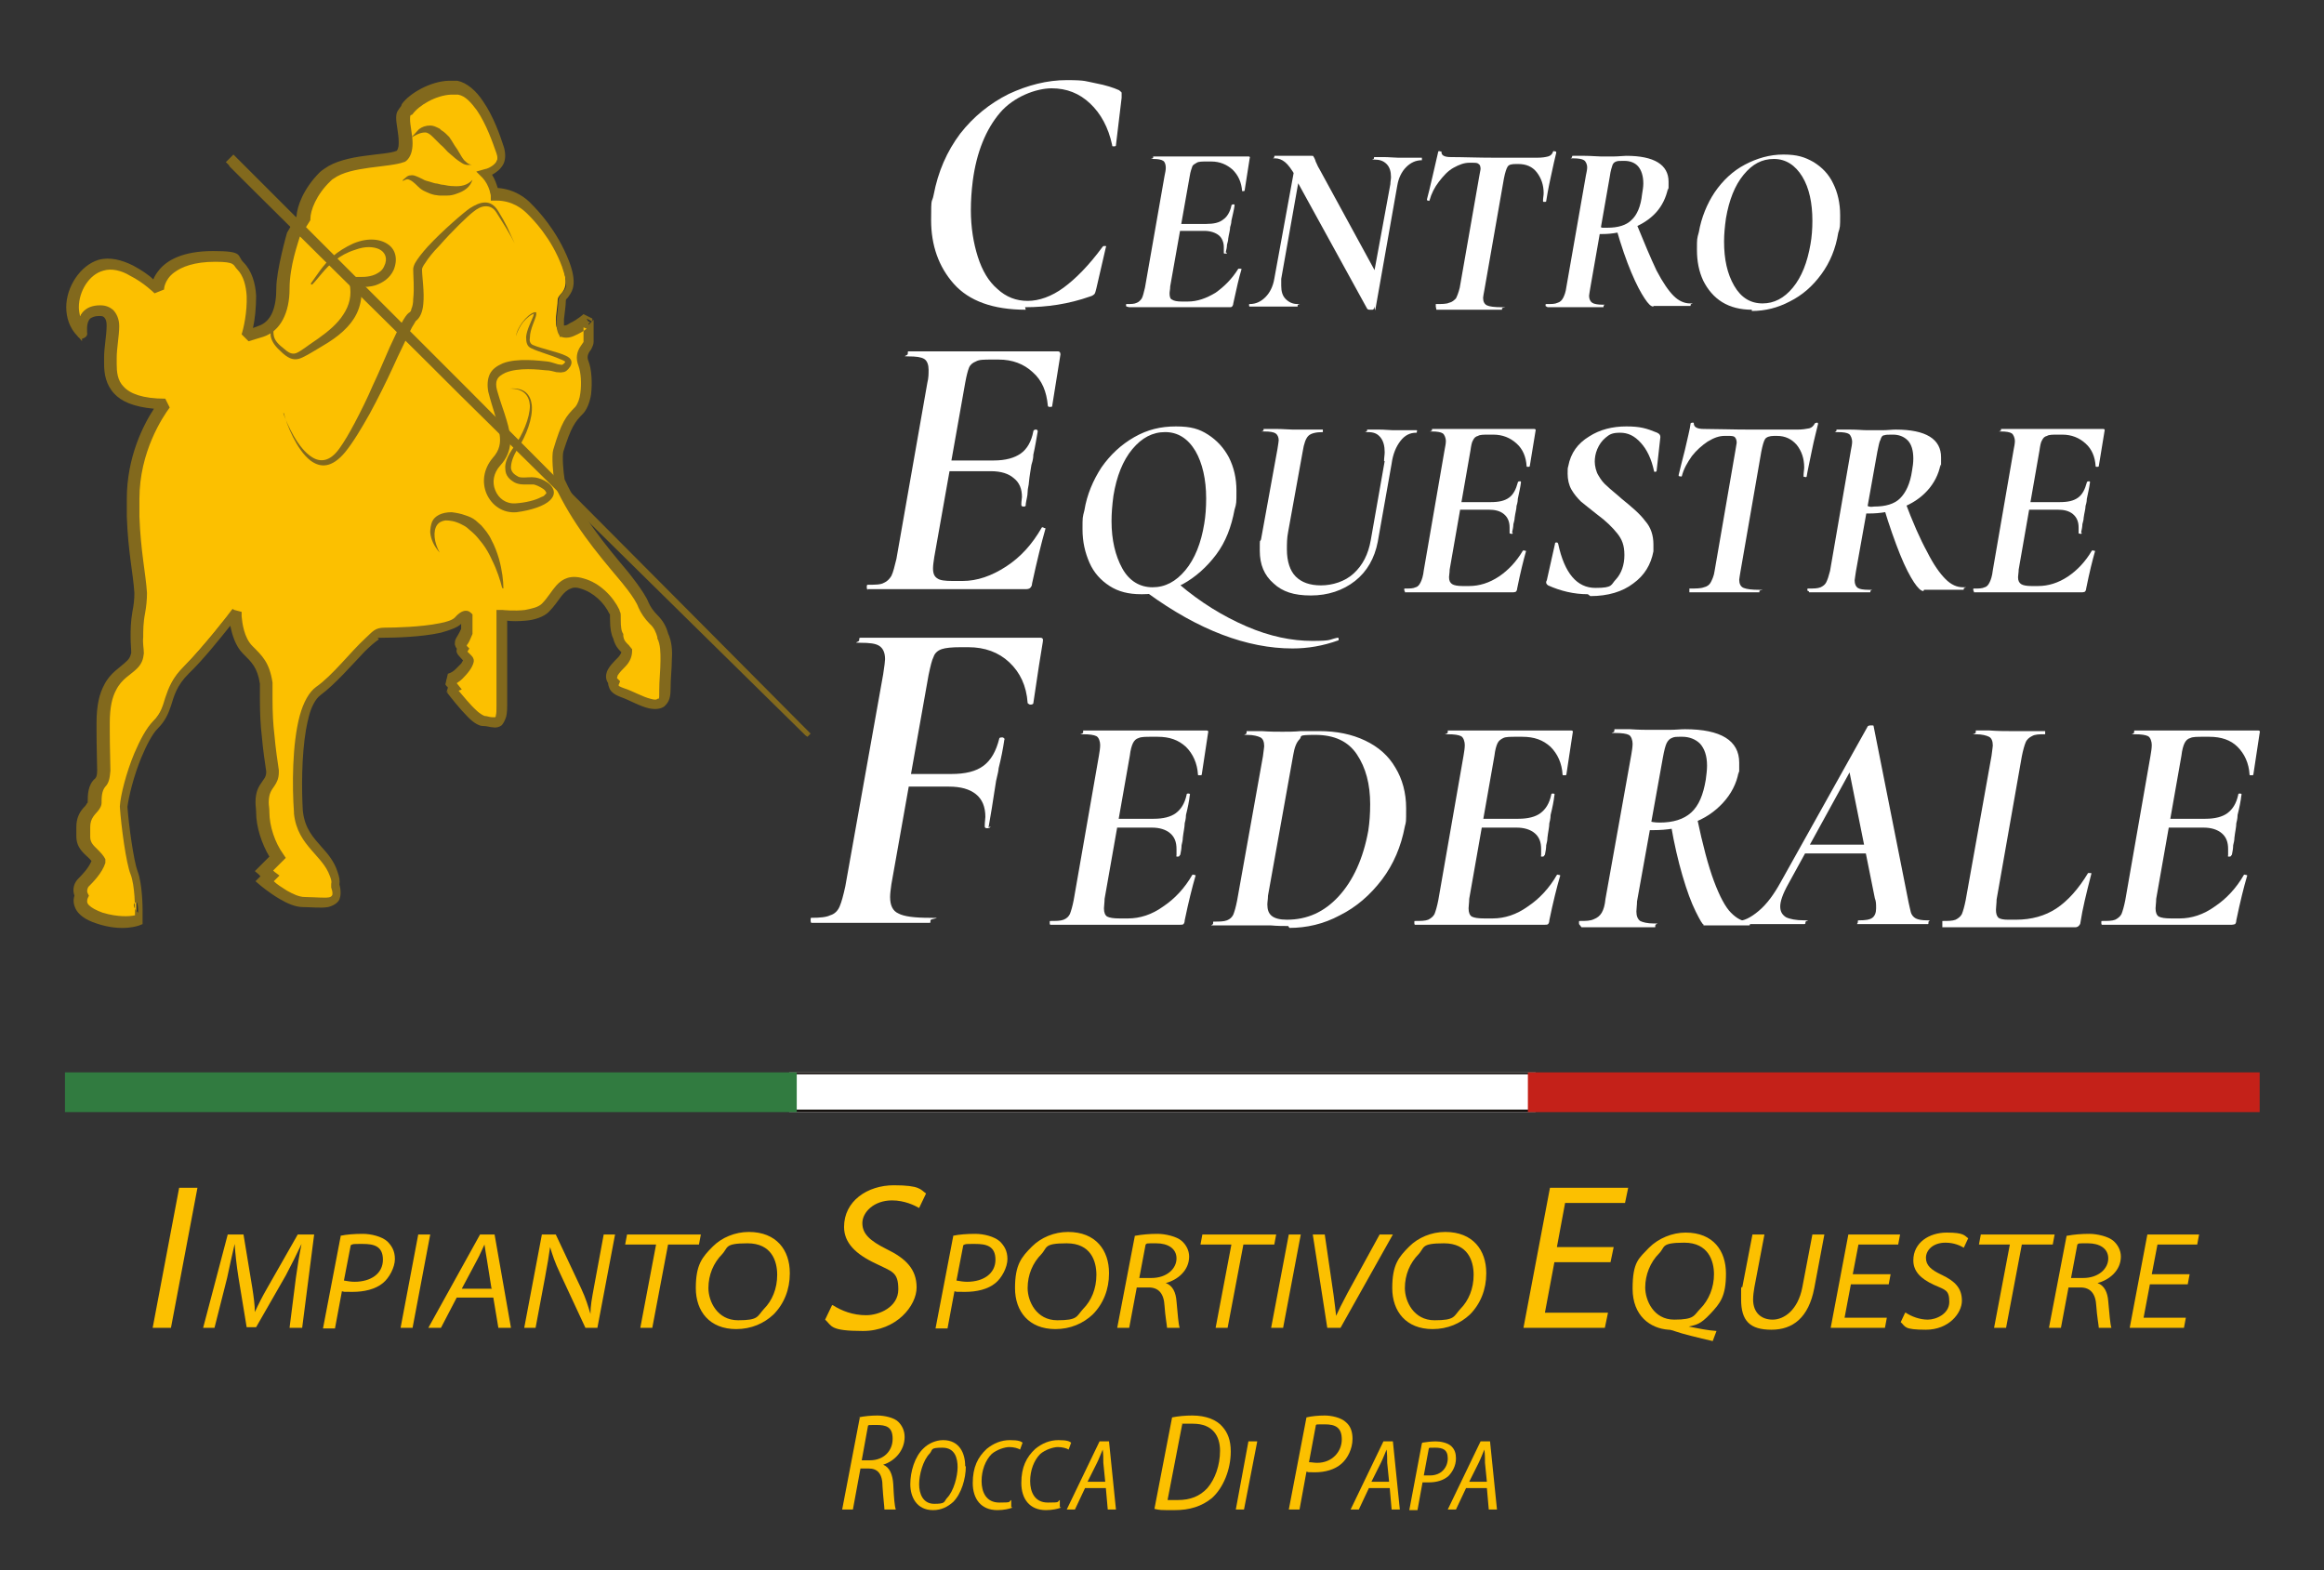 <?xml version="1.0" encoding="UTF-8"?>
<svg id="Livello_1" xmlns="http://www.w3.org/2000/svg" version="1.1" viewBox="0 0 368.4 248.9">
  <rect x="0" y="0" width="368.4" height="248.9" fill="#333333" stroke="none"/>
  <!-- Generator: Adobe Illustrator 29.2.1, SVG Export Plug-In . SVG Version: 2.1.0 Build 116)  -->
  <defs>
    <style>
      .st0 {
        fill: #317b40;
      }

      .st1 {
        fill: #fff;
      }

      .st2 {
        fill: #16120f;
      }

      .st2, .st3 {
        fill-rule: evenodd;
      }

      .st4 {
        fill: #c42119;
      }

      .st5 {
        fill: #fcc000;
      }

      .st3 {
        fill: #82691d;
      }
    </style>
  </defs>
  <rect class="st1" x="125.1" y="170" width="118.3" height="6.3"/>
  <path class="st2" d="M243,170.3v5.6h-117.6v-5.6h117.6ZM125.1,176.3h118.3v-6.3h-118.3v6.3Z"/>
  <rect class="st0" x="10.3" y="170" width="116" height="6.3"/>
  <rect class="st4" x="242.2" y="170" width="116" height="6.3"/>
  <path class="st5" d="M64.3,17c-.4.5-.6.9-.6,1.3,0,1.7,1,4.7-.3,5.9,0,0-.2.1-.3.1-1.9.8-8.3.6-11.2,2.7-.2.2-.5.3-.7.5-2.5,2.5-3.4,5.2-3.5,6.6l-1.6,2.6s-1.7,5.2-1.7,8.5-1.1,6-3.6,6.8l-2.3.7c.5-1.6,2.1-8.1-.9-11.1-.9-.9-2.2-1.5-4.2-1.5-9,0-9,5.3-9,5.3,0,0-5.1-5-9-3.8-2.6.8-4.6,3.8-4.5,6.7,0,1.5.5,3,1.6,4.1,0,0,0-.1,0-.3h0s0-.2,0-.5c0-1.1.3-2.8,2.7-2.8s2.1,1,2.1,2.4c0,1.6-.4,3.5-.4,5s0,.7,0,1c0,2.8.7,6.2,8.6,6.3-1.2,1.6-5,7.2-5,15s0,1.9,0,2.8c.2,5.5,1,9,1.2,12.1,0,1,0,2-.3,3.1-.3,1.6-.3,2.9-.3,3.9,0,1,0,1.9.1,2.6,0,.7-.3,1.3-.8,1.8-1.8,1.8-4.6,2.6-4.6,9.3s0,.6,0,.9c0,.1,0,.2,0,.3,0,2.9,0,4.9.1,6.3,0,1-.2,1.5-.5,1.9-.9.9-.9,2.3-.9,3.2s-1.7,1.5-1.7,3.9,0,.5,0,.7c0,.3,0,.5,0,.8,0,2.1,1.9,2.6,2.5,3.8-.4,1.5-1.9,2.8-2.4,3.5-.4.4-.8,1.2-.3,2.1-.5.9-.4,2.5,2.8,3.6,3.8,1.3,6.2.3,6.2.3,0,0,0-.7,0-1.7h0s0-3.9-.7-5.8c-.6-1.7-1.5-7.5-1.6-10.5.2-2.8,2.5-10.4,5-13,2.7-2.7,1.4-5.3,4.9-8.7,3.1-3.2,7.3-8.5,7.8-9.2,0,.2,0,.5,0,.7,0,1.3.4,3.8,1.9,5.3,1.5,1.5,2.5,2.4,2.9,5.3,0,.7,0,1.6,0,2.5,0,2.2.2,4.1.3,5.8.2,2.4.6,4.2.7,5.7,0,0,0,.1,0,.2,0,2-1.7,2-1.7,4.9s0,1,.1,1.5c0,2.4,1,5.3,2.4,7.2l-2.2,2.1s.4.3,1,.8l-.9.9s3.8,3.3,6.2,3.3,6.2,1,5-2.6c.1-.4,0-1-.2-1.7-1.3-3.7-5-4.7-5.6-9.7,0,0,0,0,0-.1-.4-5.8-.2-16.8,3.2-19.1,3.8-2.7,8.1-9.3,10.4-9.3s10-.2,11.7-1.9c.7-.7,1.2-1,1.4-.8,0,.6,0,1.3,0,2.4-.9,2.2-1.4,2-.6,2.8-.3.5-.2.6.7,1.5.1.1.2.3.3.4-.1.8-.9,1.6-1.5,2.2-1,1-1.7,1-1.7,1,0,0,.3.4.8,1-.3.1-.6.1-.6.1,0,0,3.9,5.4,5.4,5.4s2.8,1.4,2.8-2.4v-14.3s5.1.6,6.9-1.2c1.8-1.8,2.6-4.8,5.8-3.9,2.4.7,4.3,2.6,5.2,4.6.1.4.2.8.2,1.2,0,1.4.2,2.2.5,2.7.2,1,.6,1.4,1.1,2,0,0,.1.2.2.2,0,.6-.3,1.2-.9,1.8-1,.9-2.3,2.2-1.2,3.1-.2.6,0,1.2,1.3,1.7,2.7.9,6.8,3.8,6.8-.4s.7-6.4-.4-8.7c-.2-.9-.7-1.8-1.4-2.6-.7-.7-1.3-1.5-1.6-2.3-.5-1.5-3.2-4.6-3.2-4.6-3.6-4.4-7.3-8.7-10.2-14.8-.3-1.3-.5-4-.2-4.9,1.3-4.1,1.9-5,3.3-6.4,1.4-1.4,1.5-5.4.8-7.4-.7-1.9.8-2.6.8-3.4v-3.5s-.1,0-.3.2v-.5s-3,2.4-4.2,1.9c-.8-1-.1-3.5-.1-4.8s2.4-1.1.6-5.9c-1.8-4.8-4.8-7.8-5.7-8.7-.9-.9-2.7-2.3-5.5-2.3,0,0-.2-1.9-1.5-3.3.2,0,.5-.1.7-.3,1-.4,2.4-1.3,1.8-3.4-1-3-3.4-9.4-6.8-10-.2,0-.4,0-.6,0h-.6c-2.6.1-5.7,1.9-6.8,3.4Z"/>
  <path class="st3" d="M70.8,108.5c-.2-.2-.3-.3-.3-.3l.3.3h0ZM71,109.7c-.2-.2-.3-.3-.3-.3l.3.4h0ZM21.9,144.7c-.1-.1-1.3-1.3-.3-1.7.3,0,.3,1.5.3,1.7ZM92.5,51.9v2.3s-.1.2-.2.3c-.1.2-.3.4-.4.6-.4.7-.7,1.6-.2,2.9h0c.4,1.1.5,2.8.3,4.3-.1.9-.4,1.7-.8,2.2h0c-1.5,1.5-2.2,2.4-3.5,6.8-.3,1,0,4,.2,5.4h0c0,0,0,.2,0,.2,2.9,6.2,6.6,10.6,10.3,15h0s2.5,2.9,3,4.4h0c0,0,0,0,0,0,.4.9,1,1.8,1.8,2.6.7.6,1,1.4,1.2,2.1h0c0,0,0,.2,0,.2.5,1,.5,2.2.5,3.5,0,1.5-.2,3.1-.2,4.8s0,1.1-.3,1.3c-.2.2-.6.1-1,0-1.3-.3-3-1.3-4.3-1.7-.3-.1-.5-.2-.7-.3-.1,0-.2-.2-.1-.3l.2-.5-.4-.4c-.2-.1,0-.3,0-.5.3-.5.8-1,1.2-1.4h0c.8-.8,1.1-1.7,1.1-2.5v-.3s-.2-.2-.2-.2c0-.1-.2-.2-.3-.4h0c-.4-.4-.8-.7-.9-1.5h0c0-.1,0-.3,0-.3-.3-.4-.4-1.1-.4-2.3s0-.9-.2-1.4h0c0,0,0-.1,0-.1-1-2.1-3.1-4.3-5.7-5-2-.6-3.3,0-4.3,1.1-.8.9-1.4,2-2.3,2.9h0c-.6.6-1.7.8-2.7,1-1.7.2-3.5,0-3.5,0h-1c0-.1,0,15.2,0,15.2,0,.7,0,1.2-.1,1.5,0,.1,0,.2-.1.3,0,0-.3,0-.5,0-.4,0-.8-.2-1.2-.2,0,0-.2-.1-.4-.2-.3-.2-.6-.4-.9-.7-1-.9-2.1-2.3-2.8-3.1l.5-.2-.8-1c.3-.2.6-.4.9-.7.7-.7,1.6-1.7,1.8-2.7v-.3c0,0-.1-.3-.1-.3-.1-.2-.3-.4-.4-.5-.2-.2-.4-.4-.5-.5l.3-.5-.4-.4s0,0,0-.1c0,0,.1-.2.2-.3.2-.3.4-.8.7-1.5v-.2c0,0,0-.2,0-.2,0-1,0-1.9,0-2.4v-.3s-.2-.2-.2-.2c-.3-.3-.7-.5-1.3-.3-.3.1-.8.4-1.3,1-.4.4-1.3.7-2.4.9-2.9.6-7.1.7-8.7.7s-1.9.6-3.1,1.7c-2.3,2.1-5.2,5.9-7.8,7.7h0c-1.1.8-2,2.4-2.6,4.6-1.2,4.5-1.2,11.2-.9,15.3v.2c.3,2.7,1.5,4.3,2.8,5.8,1.1,1.3,2.3,2.4,2.9,4.1h0c.2.5.3.9.2,1.2v.3c0,0,0,.3,0,.3.1.3.2.6.2.9,0,.2,0,.3-.1.4-.2.3-.7.3-1.2.3-1,0-2.2-.1-3.1-.1s-1.9-.5-2.8-1c-.8-.5-1.6-1-2.1-1.5l.9-.9-.8-.6c0,0-.1-.1-.2-.2l2-2-.4-.6c-1.3-1.8-2.2-4.4-2.2-6.7h0c0,0,0-.1,0-.1,0-.5-.1-.9-.1-1.4,0-1.5.5-2,.9-2.6.4-.6.7-1.2.7-2.2v-.3s0,0,0,0c-.2-1.4-.5-3.3-.7-5.6h0c-.2-1.6-.3-3.5-.3-5.7s0-1.8,0-2.6h0c-.5-3.2-1.6-4.2-3.2-5.8h0c-1.3-1.3-1.6-3.6-1.7-4.7h0c0-.3,0-.5,0-.7l-1.5-.4c-.5.7-4.6,6-7.7,9.1-1.8,1.8-2.4,3.4-2.9,4.9-.4,1.3-.7,2.5-1.9,3.7h0c-1.1,1.1-2.1,3-3,5.1-1.3,3.1-2.2,6.7-2.3,8.4h0c0,0,0,.1,0,.1.2,3.1,1,9,1.7,10.7.7,1.8.7,5.5.7,5.5v.2-.2s0,.2,0,.2v.8c-.9.2-2.7.3-5.1-.4-1.1-.4-1.8-.8-2.2-1.2-.4-.4-.3-.8-.2-1.1l.2-.4-.2-.4c-.2-.4,0-.8.1-1h0c.7-.7,2.2-2.2,2.7-3.8v-.3c0,0,0-.3,0-.3-.3-.6-.8-1.1-1.3-1.6-.5-.5-1.1-1-1.1-1.9s0-.5,0-.7v-.2s0-.2,0-.2c0-.1,0-.3,0-.5,0-1.4.8-2,1.2-2.5.4-.5.6-.9.6-1.3,0-.8,0-1.9.6-2.6.5-.5.7-1.2.8-2.5h0c0-1.5-.1-3.5-.1-6.4v-.3c0-.3,0-.6,0-.9,0-2.5.4-4.1,1-5.2.9-1.8,2.3-2.4,3.3-3.4.8-.8,1-1.5,1.1-2.4h0c0,0,0-.1,0-.1,0-.7-.2-1.5-.1-2.5h0c0-1,0-2.3.3-3.8.2-1.1.3-2.2.3-3.2h0c-.2-3.1-1-6.6-1.2-12.1h0c0-.9,0-1.8,0-2.8,0-7.5,3.7-13,4.8-14.5l-.7-1.4c-3.6,0-5.6-.8-6.6-1.9-1-1-1.1-2.4-1.1-3.6h0c0-.4,0-.7,0-1,0-1.5.4-3.5.4-5h0c0-1.1-.4-2-1-2.6-.5-.4-1.1-.7-2-.7-1.3,0-2.1.4-2.6.9-.3.3-.5.6-.6.9-.1-.5-.2-1-.2-1.5h0c0-2.5,1.6-5.2,3.9-5.8h0c1.3-.4,2.9,0,4.2.8,2.2,1.1,3.9,2.8,3.9,2.8l1.5-.6s0-1.5,1.6-2.7c1.2-.9,3.2-1.7,6.5-1.7s2.8.5,3.5,1.2h0c1,1,1.4,2.6,1.5,4.2.1,2.6-.5,5.2-.8,6.1l1.1,1.1,2.3-.7c2.8-.9,4.2-3.9,4.2-7.6s1.4-7.4,1.6-8.2c0,0,1.7-2.7,1.7-2.7v-.2c0-1.3.9-3.8,3.2-6,.2-.2.3-.3.5-.4h0c1.4-1,3.5-1.4,5.6-1.7,2.3-.3,4.5-.5,5.5-.9.1,0,.3-.1.4-.2h0s0,0,0,0c.7-.6,1-1.6,1-2.8,0-1.3-.4-2.8-.4-3.8s.2-.5.4-.8h0c1-1.4,3.7-3,6.1-3.1h.6c.2,0,.3,0,.5,0,1.2.2,2.1,1.3,3,2.5,1.5,2.2,2.5,5.1,3.1,6.8.2.6.2,1,0,1.3-.3.5-.8.8-1.2,1h0c-.2.1-.5.2-.6.2l-1.4.4,1,1c1.1,1.2,1.3,2.8,1.3,2.8v.8h.9c2.5,0,4.1,1.3,4.9,2.1.9.9,3.8,3.8,5.5,8.4h0c.6,1.7.7,2.6.6,3.2-.2.6-.6.9-.8,1.2-.2.3-.4.7-.4,1.2,0,.7-.2,1.9-.3,3,0,.9.1,1.8.5,2.3v.2c.1,0,.3,0,.3,0,.5.2,1.3.2,2.1-.2.7-.3,1.4-.7,1.9-1.1ZM63.7,16.5c1.2-1.7,4.5-3.6,7.4-3.7h.7c.2,0,.5,0,.7,0,1.5.3,3,1.6,4.1,3.3,1.6,2.3,2.7,5.4,3.3,7.3h0c.3,1.1.2,2-.1,2.6-.4.8-1.2,1.4-1.8,1.7.5.8.7,1.5.9,2.1,2.7.2,4.5,1.6,5.4,2.6h0c.9.9,4,4.1,5.9,9,1.3,3.4.6,4.7,0,5.5-.1.2-.3.4-.4.5,0,0-.1.1-.1.2,0,.8-.2,2-.3,3,0,.4,0,.7,0,1,0,0,0,0,.1,0,.3,0,.6-.2.9-.4,1.1-.5,2.1-1.4,2.1-1.4l1.4.7v.5l-.9-.5.2.4.4.2s-.1,0-.3.2v.2c0,0,0,0,0,0h0s0,0,0,0h0s0,0,0,0h0s0,0,0,0l.8-.8v3.5c0,.4-.2.8-.4,1.2-.3.4-.8,1-.4,1.9.5,1.3.6,3.4.4,5.2-.2,1.3-.7,2.5-1.3,3.1-1.3,1.3-1.9,2.2-3.1,6-.2.8,0,3.2.2,4.4,2.8,6,6.4,10.3,10,14.6,0,0,2.7,3.3,3.3,4.9.3.7.8,1.4,1.4,2h0c.9.9,1.4,1.8,1.7,2.9.6,1.3.7,2.7.6,4.2,0,1.4-.2,3-.2,4.7s-.5,2.2-1,2.7c-.6.4-1.4.5-2.4.3-1.4-.3-3.1-1.3-4.5-1.8h0c-1.1-.4-1.6-.9-1.8-1.4-.1-.3-.2-.5-.2-.8-.4-.6-.4-1.2-.2-1.8.3-.8,1.1-1.6,1.7-2.2.3-.3.5-.6.6-.9-.6-.6-1-1.1-1.3-2.2-.3-.6-.5-1.5-.5-3s0-.6-.1-.9c-.8-1.7-2.5-3.4-4.6-4h0c-.6-.2-1.1-.2-1.5,0-.6.2-1.1.7-1.5,1.2-.6.8-1.2,1.7-2,2.5-.8.8-2.3,1.3-3.7,1.4-1.1.1-2.2.1-2.9,0v13.4c0,1.1-.1,1.8-.3,2.2-.2.5-.4.8-.6,1-.4.3-.9.4-1.4.3-.4,0-.9-.2-1.4-.2s-.7-.1-1.1-.3c-.4-.2-.9-.6-1.4-1.1-1.3-1.3-2.8-3.2-3.4-4l.2-.7h0c0,0-.1-.2-.2-.2l-.2-.3.4-1.7s.6-.1,1.2-.7h0c.3-.3.6-.6.9-.9.1-.2.2-.3.3-.5-.4-.4-.6-.7-.8-.9-.2-.3-.3-.6-.2-.8,0,0,0-.1,0-.2-.2-.2-.2-.4-.3-.6,0-.3,0-.5.1-.8.1-.3.5-.8.9-1.7,0-.3,0-.6,0-.8-.6.6-1.8,1-3.2,1.4-3.1.7-7.4.8-9.1.8s-.5.1-.8.3c-.6.4-1.4,1.1-2.2,1.9-2.1,2.2-4.7,5.2-7,6.9-.4.3-.8.8-1.1,1.4-.6,1.1-.9,2.5-1.2,4.1-.7,4.1-.7,9.4-.5,12.8h0c.3,2.9,1.7,4.3,3,5.8,1,1.1,2,2.3,2.5,3.9.3.8.4,1.5.3,2,.3,1.1.2,1.9,0,2.4-.3.6-1,1-1.8,1.2-1.1.2-2.8,0-4,0s-2.5-.6-3.7-1.3c-1.7-1-3.1-2.2-3.1-2.2l-.7-.6.8-.8c-.2-.1-.2-.2-.2-.2l-.7-.6,2.3-2.3c-1.2-2-2.1-4.7-2.1-7,0-.5-.1-1.1-.1-1.6,0-1.7.5-2.5,1-3.2.3-.5.7-.8.7-1.6s0,0,0-.1c-.2-1.4-.5-3.3-.7-5.6-.2-1.6-.3-3.6-.3-5.9s0-1.7,0-2.4c-.4-2.6-1.3-3.4-2.7-4.8-1.2-1.2-1.7-3-2-4.4-1.6,2-4.3,5.4-6.6,7.6h0c-1.9,1.9-2.3,3.5-2.8,5.1-.4,1.2-.9,2.4-2.1,3.6-.9.9-1.8,2.7-2.6,4.6-1.2,2.9-2,6.2-2.2,7.8.2,2.9,1,8.6,1.6,10.2h0c.8,2,.8,6.1.8,6.1v.2c0,.9,0,1.5,0,1.5v.6l-.5.2s-2.7,1.1-6.8-.3h0c-1.9-.6-2.9-1.5-3.3-2.3-.4-.8-.4-1.5-.2-2.1-.4-1.1,0-2.1.6-2.7.5-.5,1.6-1.6,2.1-2.8-.3-.4-.7-.7-1.1-1.1-.7-.7-1.3-1.5-1.3-2.8s0-.6,0-.8c0-.2,0-.5,0-.7,0-1.4.5-2.3,1.1-3,.2-.2.4-.4.5-.6,0-.1.2-.2.2-.3,0-1.1,0-2.8,1.2-3.8h0c.2-.2.3-.6.3-1.3,0-1.4-.1-3.4-.1-6.3s0-.2,0-.3c0-.3,0-.6,0-.9,0-2.9.5-4.7,1.2-6,1-2,2.5-2.7,3.7-3.9.4-.4.5-.8.6-1.2,0-.7-.1-1.5-.1-2.5,0-1.1,0-2.4.3-4.1h0c.2-1,.3-1.9.3-2.9-.2-3.1-1-6.5-1.2-12.1,0-.9,0-1.8,0-2.8,0-6.6,2.6-11.7,4.3-14.3-3.3-.3-5.2-1.2-6.3-2.4-1.3-1.4-1.6-3.1-1.6-4.7,0-.4,0-.7,0-1.1,0-1.5.4-3.4.4-5,0-.6-.1-1-.4-1.3-.2-.2-.5-.2-.8-.2-.7,0-1.1.2-1.4.4-.4.4-.5,1.1-.5,1.5,0,.2,0,.3,0,.4,0,.1,0,.2,0,.3.2.8-.8,1-.8,1v.4c0,0-.5-.6-.5-.6,0,0-.1,0-.2-.2-1.3-1.3-1.8-3-1.8-4.6,0-3.2,2.2-6.6,5.1-7.5,1.8-.5,3.7,0,5.5.9,1.3.7,2.5,1.5,3.2,2.2.2-.5.5-1,1-1.6,1.2-1.4,3.6-2.9,8.5-2.9s3.7.7,4.8,1.8c1.3,1.3,1.9,3.3,2,5.3,0,1.9-.2,3.8-.5,5.1l.8-.3c2.2-.7,2.9-3.1,2.9-6s1.7-8.8,1.7-8.8h0c0,0,1.5-2.6,1.5-2.6.1-1.6,1.1-4.4,3.7-7h0c.2-.2.5-.4.8-.6,1.5-1.1,4-1.7,6.4-2,2.1-.3,4.1-.4,5-.8h0c.3-.4.3-.9.3-1.4,0-1.3-.4-2.8-.4-3.8s.3-1.2.8-1.9Z"/>
  <path class="st3" d="M57.2,45.5c.6,0,1.5,0,2.4-.3,1.1-.4,2.2-1.1,2.8-2.4.7-1.7.3-3.2-.8-4-1.2-.9-3.2-1.2-5.6-.2-1.3.6-2.4,1.3-3.2,2-1.7,1.5-2.6,3.1-3.5,4.3,0,0,0,.2,0,.2,0,0,.2,0,.2,0,1-1,2-2.6,3.7-3.9.8-.6,1.8-1.2,3.1-1.6,1.6-.6,2.9-.5,3.8-.1,1,.5,1.4,1.5.8,2.7-.3.7-.8,1-1.4,1.3-1.1.5-2.4.4-2.9.4-.3,0-.6,0-.7,0-.3,0-.4.3-.5.4,0,.2-.1.4,0,.6.4,1.9,0,3.5-1,5-.9,1.4-2.3,2.6-4,3.8-1.8,1.2-2.7,2-3.5,2.3-.7.2-1.2-.1-2.1-.9-.9-.7-1.3-1.3-1.4-1.9-.2-.9.2-1.8.4-2.5,0,0,0-.2,0-.2,0,0-.2,0-.2,0-.3.7-.8,1.6-.7,2.7.1.7.5,1.5,1.5,2.4,1.2,1.2,2,1.5,2.9,1.3.8-.2,1.9-.9,3.9-2.1,2.4-1.4,4.3-3,5.3-5,.6-1.2.9-2.6.8-4.1Z"/>
  <path class="st3" d="M36.3,26.3s5.8,5.8,14.6,14.5c6.2,6.1,13.9,13.7,21.9,21.7,25.4,25.1,54.9,54.1,54.9,54.1l.3.2.5-.5-.3-.3s-29.1-29.3-54.3-54.6c-8-8-15.6-15.6-21.8-21.8-8.7-8.7-14.5-14.5-14.5-14.5l-.6-.6-1.2,1.2.6.6Z"/>
  <path class="st3" d="M45,65.5c.4,1.7,2,5.8,4.2,7.5,1.6,1.2,3.4,1.2,5.5-1.3,1.3-1.6,2.6-3.8,3.9-6.1,1.3-2.4,2.6-5,3.7-7.4.5-1.1,1-2.2,1.5-3.2.6-1.3,1.1-2.3,1.5-3.1.3-.5.5-.8.6-1,.7-.5,1.1-1.5,1.2-2.7.2-1.9-.2-4.3-.2-5.5,0-.2.2-.6.5-1,.5-.8,1.3-1.8,2.2-2.7,2.1-2.4,4.6-4.8,5.4-5.4.6-.5,1.3-.9,2-.9.6,0,1.2.2,1.7,1,.5.8,1,1.6,1.5,2.4.6,1,1.1,1.9,1.4,2.5-.3-.6-.7-1.5-1.2-2.6-.4-.8-.9-1.7-1.4-2.5-.6-1-1.3-1.4-2.1-1.4-.8,0-1.6.4-2.4.9-.9.6-4.4,3.6-6.7,6.1-.9,1-1.6,1.9-2,2.6-.2.4-.3.7-.3,1,0,1.1.2,3,0,4.7,0,.6-.1,1.2-.3,1.6,0,.3-.2.5-.4.6-.3.2-.7.8-1.2,1.7-.5.9-1.1,2.2-1.8,3.7-.8,1.8-1.7,4-2.7,6.1-.9,2.1-1.9,4.1-2.9,6-.8,1.5-1.6,2.9-2.4,4-1.5,2.1-3,2.2-4.3,1.4-2.3-1.4-4-5.3-4.6-7Z"/>
  <path class="st3" d="M84.6,49.8s0,0,0,0c0,0,0,.2-.1.4-.3.8-1,2.1-1.1,3.2,0,.8.1,1.5.8,1.8,1.2.6,3.2,1.1,4.5,1.7.3.1.5.2.7.3,0,0,.2.1.2.2,0,0,0,0,0,0h0c-.3.4-.5.5-.8.4-.5,0-1.2-.4-2.1-.5-1.1-.1-4.7-.6-7,.3-.9.4-1.7.9-2.1,1.8-.3.7-.4,1.6-.2,2.7.7,2.8,1.6,4.9,1.8,6.8.2,1.3,0,2.5-1.1,3.7-1.5,1.8-1.7,3.9-1,5.6.8,1.9,2.6,3.2,4.8,3,2.3-.3,4.4-1,5.3-1.9.4-.4.6-.8.6-1.2,0-.5-.3-1.1-1-1.6-.7-.5-1.4-.7-1.9-.8-.7-.1-1.3,0-1.8,0-.3,0-.6,0-.9-.1-.5-.3-1.1-.6-1.2-1.4,0-.7.2-1.7,1.1-3.1,1.3-2,2.4-4.8,2.2-6.9-.2-1.6-1.1-2.8-3.5-2.6,2.2,0,3.1,1.1,3.2,2.7,0,2-1.2,4.7-2.5,6.5-1.1,1.5-1.5,2.7-1.4,3.5,0,1.2.8,1.8,1.5,2.2.4.2.9.3,1.4.3.4,0,1,0,1.6,0,.4.1.9.3,1.5.7.3.2.4.4.5.6,0,.1,0,.2-.2.3-.1.2-.3.3-.6.4-.9.5-2.5.9-4.1,1-1.5.1-2.7-.8-3.2-2.1-.5-1.2-.3-2.7.8-3.9,1.1-1.2,1.5-2.4,1.6-3.7,0-1.1-.2-2.2-.6-3.5-.4-1.4-1-2.9-1.5-4.7-.2-.7-.2-1.3,0-1.7.2-.5.7-.8,1.3-1.1,2.1-.9,5.4-.5,6.4-.4.7,0,1.2.2,1.7.3.4,0,.7.1,1,0,.4,0,.8-.3,1.2-.9.4-.7.2-1.3-.7-1.7-1.2-.6-3.8-1.1-5.2-1.7-.5-.2-.6-.7-.5-1.2,0-1.3.9-2.9,1-3.6,0-.2,0-.3,0-.4,0,0-.2,0-.3,0-.6.2-1.3.8-1.9,1.6-.5.7-.9,1.4-1,2.2.2-.8.6-1.5,1.1-2.2.6-.7,1.3-1.3,1.9-1.4Z"/>
  <path class="st3" d="M63.8,28.7c.5-.2.7-.4,1.1-.2.3.1.7.4,1.4,1.1.3.3.7.6,1.2.8.4.2.9.4,1.4.5.2,0,.5.1.8.1.4,0,.8,0,1.2,0,.5,0,1-.1,1.5-.3,1.2-.4,2.1-1,2.5-2.2-.8.9-1.9,1.1-3.1,1-.5,0-1-.1-1.5-.2-.3,0-.6-.1-1-.2-.4,0-.8-.2-1.2-.3-.4-.1-.8-.2-1.1-.4-1-.5-1.5-.7-1.9-.6-.5,0-.7.3-1.2.7Z"/>
  <path class="st3" d="M65.2,21.8c.6-.3,1.3-.8,2.2-.8.4,0,.8.3,1.2.7.2.2.4.4.6.6.2.2.4.4.6.6.5.4.8.8,1.2,1.2.9.8,1.5,1.3,2,1.6.7.5,1.1.5,1.8.4-.4,0-.7-.2-1-.5-.4-.3-.7-.9-1.3-1.9-.3-.4-.6-.9-.9-1.4-.1-.2-.3-.4-.4-.6-.4-.4-.7-.7-1-.9-.2-.1-.4-.3-.5-.4-.6-.3-1-.5-1.5-.5-.7,0-1.3.2-1.8.6-.4.4-.7.8-1.1,1.2Z"/>
  <path class="st3" d="M79.8,93.3c0-1.2-.2-2.9-.7-4.7-.3-1-.7-2.1-1.2-3-.4-.9-1-1.6-1.6-2.3-.3-.3-.6-.5-.9-.8-.5-.4-1-.6-1.6-.8-.8-.3-1.5-.4-2.2-.5-1.6,0-2.7.6-3.1,1.5-.2.5-.3,1.1-.3,1.7.1,1.1.6,2.2,1.5,3.2-.9-1.6-1.1-3.4-.4-4.4.3-.4.7-.6,1.3-.7.7,0,1.5.1,2.5.6.4.2.8.4,1.1.7.2.2.5.4.7.6.6.5,1.1,1.2,1.6,1.8.6.8,1.1,1.7,1.5,2.6.8,1.6,1.3,3.2,1.6,4.4Z"/>
  <path class="st1" d="M162.6,49.1c-5.2,0-9-1.4-11.4-4.1s-3.6-6.1-3.6-10.1.1-2.5.4-4c.7-3.7,2.1-6.9,4.2-9.7,2.1-2.7,4.7-4.8,7.7-6.3,3-1.4,6.1-2.2,9.2-2.2s3,.2,4.6.5c1.6.3,2.8.7,3.7,1.1.2.2.4.3.4.4,0,.1,0,.4,0,.8l-.9,7.5c0,.1,0,.2-.3.2s-.3,0-.3-.2c-.6-2.8-1.8-5-3.5-6.6-1.7-1.6-3.7-2.4-6.1-2.4s-6,1.3-8.2,3.9c-2.2,2.6-3.7,6.2-4.3,10.8-.2,1.6-.3,3.1-.3,4.6,0,2.7.4,5.2,1.1,7.4.7,2.2,1.7,3.9,3.1,5.1,1.4,1.3,3,1.9,4.8,1.9s3.8-.7,5.7-2.1c1.9-1.4,4-3.5,6.2-6.5,0,0,.1-.1.2-.1s.2,0,.3,0c0,0,.1.1,0,.2l-1.5,6.5c-.1.4-.2.8-.3.9s-.3.3-.7.4c-3.4,1.2-6.8,1.7-10.3,1.7Z"/>
  <path class="st1" d="M162.6,80.1c0,.2-.2.2-.4.2-.2,0-.3-.1-.3-.3,0-.6.1-1,.1-1.2,0-1.3-.4-2.3-1.3-3-.8-.7-2-1.1-3.6-1.1h-9.5l.2-1.7h9.7c1.9,0,3.3-.4,4.3-1.1,1-.7,1.7-1.9,2-3.5,0-.2.2-.3.4-.3.2,0,.3.1.3.3-.2,1.1-.4,2.4-.7,3.7,0,.2,0,.7-.3,1.6-.1.7-.3,1.7-.4,2.8,0,.4-.2.9-.2,1.5,0,.6-.2,1.2-.3,1.9ZM137.6,93.5c-.1,0-.2-.1-.2-.4s0-.4.2-.4c1.1,0,2,0,2.5-.3.5-.2.9-.6,1.2-1.1.3-.6.5-1.5.8-2.7l4.9-27.9c.2-.8.2-1.4.2-2.1s-.2-1.4-.7-1.7c-.5-.3-1.3-.4-2.5-.4s-.1-.1-.1-.4,0-.4.1-.4h23.7c.3,0,.4.2.4.5l-1.3,8.1c0,.1,0,.2-.2.2s-.2,0-.3,0c-.1,0-.2-.1-.2-.2-.2-2.2-.9-4-2.4-5.3-1.4-1.3-3.2-2-5.4-2h-1.1c-1.2,0-2,0-2.5.3-.5.2-.9.5-1.1,1-.2.5-.4,1.3-.6,2.4l-4.9,27.6c-.1.7-.2,1.3-.2,1.8,0,.8.2,1.3.7,1.6.4.3,1.2.4,2.4.4h1.6c2.3,0,4.6-.8,6.9-2.3s4.1-3.5,5.6-6.1c0-.1.2-.2.4,0,.2,0,.3.1.2.2-.6,2.1-1.3,4.9-2.1,8.6,0,.4-.2.6-.3.7-.1.1-.3.2-.7.2h-25.1Z"/>
  <path class="st1" d="M157,131c0,.2-.2.3-.5.3-.3,0-.4-.1-.4-.3,0-.7.1-1.2.1-1.5,0-1.6-.5-2.8-1.5-3.6-1-.8-2.4-1.2-4.3-1.2h-9.7l.2-2h9.9c2.2,0,3.9-.4,5.1-1.3,1.2-.9,2-2.3,2.5-4.3,0-.1.1-.2.4-.2s.2,0,.3.1c.1,0,.2.2.1.3-.2,1.4-.5,2.9-.9,4.5,0,.2-.1.8-.4,2l-.3,1.9c-.2,1.4-.5,3.2-.9,5.5ZM128.6,146.3c0,0-.1-.1-.1-.4s0-.4.1-.4c1.4,0,2.4-.1,3-.4.7-.2,1.2-.7,1.5-1.4.3-.7.6-1.8.9-3.2l6-33.6c.2-1.3.3-2.1.3-2.4,0-1-.3-1.7-.9-2.1-.6-.4-1.6-.5-3-.5s-.2-.1-.2-.4,0-.4.2-.4h28.5c.4,0,.5.2.4.7l-.6,3.7-.9,6c0,.1-.2.2-.4.2s-.2,0-.3-.1c-.1,0-.2-.1-.2-.2-.2-2.7-1.2-4.8-2.9-6.4-1.7-1.6-3.9-2.4-6.5-2.4h-1.2c-1.4,0-2.4.1-3,.3-.6.2-1.1.6-1.3,1.2-.3.6-.5,1.5-.8,2.9l-5.9,33.2c-.1.8-.2,1.4-.2,2,0,1.3.4,2.2,1.3,2.6.9.5,2.6.7,5,.7s.1.1.1.4,0,.4-.1.4c-1,0-1.9,0-2.6,0h-8.2c0,0-4.6,0-4.6,0-.8,0-1.9,0-3.3,0Z"/>
  <path class="st1" d="M194.5,40.1c0,.1-.1.1-.3.1-.2,0-.2,0-.2-.2,0-.4,0-.6,0-.8,0-.8-.3-1.5-.8-1.9-.5-.4-1.3-.7-2.3-.7h-6l.2-1.1h6.1c1.2,0,2.1-.2,2.7-.7.6-.4,1.1-1.2,1.3-2.2,0-.1.1-.2.3-.2s.2,0,.2.2c-.1.7-.3,1.5-.5,2.4,0,.1,0,.4-.2,1,0,.5-.2,1.1-.3,1.8,0,.3-.1.6-.2,1,0,.4-.1.8-.2,1.2ZM178.6,48.6c0,0-.1,0-.1-.2s0-.2.1-.2c.7,0,1.2,0,1.6-.2.3-.1.6-.4.8-.7.2-.4.3-.9.5-1.7l3.1-17.7c.1-.5.2-.9.2-1.3s-.1-.9-.4-1.1c-.3-.2-.8-.3-1.6-.3s0,0,0-.2,0-.2,0-.2h15.1c.2,0,.3.1.2.3l-.8,5.1c0,0,0,.1-.2.1s-.1,0-.2,0c0,0,0,0,0,0-.1-1.4-.6-2.5-1.5-3.4-.9-.8-2-1.3-3.4-1.3h-.7c-.7,0-1.3,0-1.6.2s-.6.3-.7.6c-.1.3-.3.8-.4,1.5l-3.1,17.5c0,.5-.1.8-.1,1.1,0,.5.1.9.4,1,.3.2.8.3,1.5.3h1c1.5,0,2.9-.5,4.4-1.4,1.4-1,2.6-2.2,3.6-3.8,0,0,.1,0,.3,0,.2,0,.2,0,.2.1-.4,1.3-.8,3.1-1.3,5.4,0,.2-.1.4-.2.5s-.2.1-.4.1h-15.9Z"/>
  <path class="st1" d="M217.2,46.6l3.2-17.4c0-.4.1-.8.1-1.1,0-.9-.2-1.6-.7-2.1-.5-.5-1.1-.7-1.9-.7s-.1,0-.1-.2,0-.2.1-.2h1.4c.9,0,1.7.1,2.3.1s1.1,0,2.1,0h1.7c0,0,0,0,0,.2s0,.2,0,.2c-1,0-1.8.4-2.5,1.1-.7.7-1.2,1.7-1.4,2.9l-3.5,19.8-.7-2.3ZM198.1,48.6c0,0-.1,0-.1-.2s0-.2.1-.2c1,0,1.8-.4,2.5-1.1.7-.7,1.2-1.7,1.4-2.9l3.4-18.6h1c0,0-3.3,18.6-3.3,18.6,0,.3,0,.6,0,1.1,0,.9.2,1.6.7,2.1.5.5,1.1.8,1.9.8s0,0,0,.2,0,.2,0,.2c-.7,0-1.2,0-1.5,0h-2.2s-2.1,0-2.1,0c-.4,0-.9,0-1.7,0ZM205.3,27.8c-.6-1-1.1-1.7-1.6-2.1s-1-.6-1.6-.6-.1,0-.1-.2,0-.2.1-.2h1.8c.4,0,.9,0,1.5,0s1.1,0,1.6,0,.7,0,.9,0,.3,0,.3.1c0,0,.2.3.3.6,0,.1.1.3.2.5.1.2.2.5.4.8l9,16.5-.3,5.7c0,0,0,.1-.2.2-.1,0-.3,0-.4,0-.2,0-.4,0-.5-.2l-11.6-21.1Z"/>
  <path class="st1" d="M227.6,48.6c0,0,0,0,0-.2s0-.2,0-.2c.9,0,1.7,0,2.1-.2.5-.1.8-.4,1.1-.7.2-.4.4-.9.6-1.7l3.1-17.7c.1-.6.2-1,.2-1.1,0-.4-.1-.7-.3-.8-.2-.2-.5-.2-1-.2h-.5c-.8,0-1.6.3-2.5.8s-1.6,1.3-2.3,2.2c-.7.9-1.2,1.9-1.5,3,0,0-.1.1-.2,0-.1,0-.2,0-.2-.2.2-.7.5-2,.9-3.7.4-1.7.7-3,.9-3.9,0,0,.1-.1.3,0,.2,0,.2,0,.2.1,0,.5.4.8,1.5.8,1.9,0,4.2.1,7,.1s2.7,0,4.3,0h2.4c.8,0,1.3-.1,1.7-.2.4-.1.7-.4.8-.8,0,0,.1-.1.3,0,.1,0,.2,0,.2.2-.2.8-.5,2.1-.9,4-.4,1.8-.6,3.1-.7,3.7,0,.1-.1.1-.3.1-.2,0-.2,0-.2-.2,0-.4.1-.8.1-1.2,0-1.3-.4-2.4-1.1-3.3-.7-.9-1.7-1.3-2.9-1.3h-.4c-.7,0-1.1.1-1.3.4-.2.3-.4.9-.6,1.9l-3.1,17.7c-.1.6-.2,1-.2,1.2,0,.6.2,1,.6,1.2.4.2,1.2.3,2.4.3s0,0,0,.2,0,.2,0,.2c-.9,0-1.6,0-2.1,0h-3.1s-3,0-3,0c-.5,0-1.2,0-2.2,0Z"/>
  <path class="st1" d="M262.1,48.6c-.4,0-.8-.4-1.4-1.3-.6-.9-1.3-2.2-2.1-4.1-.8-1.9-1.6-4.2-2.4-7l3.1-1c1.3,3.2,2.4,5.8,3.3,7.7,1,1.9,1.9,3.2,2.7,4s1.7,1.2,2.6,1.2.1,0,.1.2,0,.2-.1.2h-5.8ZM245.2,48.6c-.1,0-.2,0-.2-.2s0-.2.2-.2c.8,0,1.3,0,1.7-.2.4-.1.7-.4.9-.8.2-.4.4-.9.5-1.7l3.1-17.7c.1-.5.2-.9.2-1.3s-.2-.9-.5-1.1c-.3-.2-.9-.3-1.7-.3s-.2,0-.2-.2,0-.2.2-.2h1.8c1,0,1.9.1,2.5.1s.8,0,1.2,0c.4,0,.7,0,1,0,.7,0,1.4-.1,1.9-.1,4.4,0,6.7,1.4,6.7,4.1s0,.7-.1,1.1c-.3,1.4-.9,2.7-1.9,3.8-1,1.1-2.3,1.9-3.8,2.5-1.5.6-3.1.9-4.7.9s-.8,0-.9,0l.2-1.2c.2,0,.4.1.7.2.3,0,.5,0,.8,0,1.7,0,3-.4,3.8-1.2.9-.8,1.5-2.2,1.7-4.1.1-.6.2-1.2.2-1.7,0-1.2-.3-2.1-.8-2.7-.5-.6-1.3-.9-2.2-.9s-1,0-1.3.1-.5.3-.6.6c-.1.3-.3.9-.4,1.7l-3.1,17.7c-.1.7-.2,1.1-.2,1.3,0,.5.2.9.5,1.1.3.2.9.3,1.6.3s.2,0,.2.2,0,.2-.1.2c-.8,0-1.4,0-1.8,0h-2.6s-2.6,0-2.6,0c-.4,0-1,0-1.8,0Z"/>
  <path class="st1" d="M279.4,48.1c1.8,0,3.4-.8,4.8-2.5,1.4-1.7,2.3-4,2.8-6.9.2-1.1.3-2.4.3-3.7,0-2.8-.5-5.2-1.6-7-1.1-1.8-2.6-2.8-4.5-2.8s-3.4.8-4.8,2.5c-1.4,1.7-2.3,4-2.8,6.9-.2,1.4-.3,2.6-.3,3.7,0,2.8.5,5.1,1.6,7,1.1,1.9,2.6,2.8,4.5,2.8ZM277.7,49.1c-1.8,0-3.4-.4-4.7-1.2-1.3-.8-2.3-2-3-3.4-.7-1.5-1-3.1-1-4.9s0-1.7.3-2.8c.4-2.3,1.3-4.5,2.5-6.3,1.3-1.9,2.9-3.4,4.8-4.4s3.9-1.6,6.1-1.6,3.4.4,4.8,1.2c1.3.8,2.4,1.9,3.1,3.4.7,1.4,1.1,3.1,1.1,5s0,1.9-.3,2.8c-.4,2.5-1.3,4.7-2.7,6.6-1.4,1.9-3,3.3-5,4.3-1.9,1-3.9,1.5-6,1.5Z"/>
  <path class="st1" d="M182.7,93.1c2,0,3.7-.9,5.2-2.7,1.5-1.8,2.5-4.3,3-7.4.2-1.2.3-2.5.3-4,0-3-.6-5.6-1.7-7.5-1.2-2-2.8-3-4.8-3s-3.7.9-5.2,2.7c-1.5,1.8-2.5,4.3-3,7.4-.2,1.5-.3,2.8-.3,4,0,3,.6,5.5,1.7,7.5,1.1,2,2.8,3,4.8,3ZM180.9,94.2c-2,0-3.6-.4-5-1.3-1.4-.9-2.5-2.1-3.2-3.7-.7-1.6-1.1-3.3-1.1-5.3s0-1.8.3-3c.4-2.5,1.4-4.8,2.7-6.8,1.4-2,3.1-3.6,5.2-4.8,2.1-1.2,4.2-1.7,6.6-1.7s3.7.4,5.1,1.3,2.5,2.1,3.3,3.6c.8,1.6,1.2,3.3,1.2,5.3s0,2-.3,3c-.5,2.7-1.4,5.1-2.9,7.1-1.5,2-3.3,3.6-5.3,4.7-2.1,1.1-4.2,1.6-6.4,1.6ZM212.2,101.5c-2.5.9-4.9,1.3-7.3,1.3-7.2,0-14.9-2.9-23-8.8l5-1.4c3.4,2.9,7,5.1,10.7,6.7,3.7,1.6,7.2,2.3,10.4,2.3s2.6-.2,4-.5c.1,0,.2,0,.2.1,0,.1,0,.2,0,.3Z"/>
  <path class="st1" d="M219.4,73.1c0-.5.1-1,.1-1.4,0-1-.2-1.8-.7-2.4-.5-.6-1.1-.8-2-.8s-.1,0-.1-.2c0-.2,0-.2.1-.2h1.8c.9,0,1.7.1,2.2.1s1.3,0,2.1,0h1.6c.1,0,.2,0,.1.2,0,.2,0,.2-.1.2-1,0-1.8.4-2.5,1.3-.7.9-1.2,2.1-1.4,3.6l-2.2,12.4c-.5,2.6-1.7,4.7-3.6,6.2-1.9,1.5-4.3,2.3-7,2.3s-4.5-.6-5.9-1.9c-1.5-1.3-2.2-3-2.2-5.2s0-1.2.2-1.8l2.6-14.3c.1-.7.2-1.2.2-1.4,0-.5-.2-.9-.5-1.1-.3-.2-.9-.3-1.8-.3s-.1,0-.1-.2,0-.2,0-.2h2c1.1,0,2,.1,2.6.1s1.8,0,3,0h1.8c0,0,0,0,0,.2s0,.2,0,.2c-1.1,0-1.9.2-2.3.6-.4.4-.7,1.2-.9,2.5l-2.3,12.7c-.2,1-.2,1.9-.2,2.8,0,1.9.5,3.4,1.4,4.3.9.9,2.2,1.4,4,1.4s3.8-.6,5.2-1.9c1.4-1.3,2.3-3,2.7-5.3l2.2-12.5Z"/>
  <path class="st1" d="M239.8,84.5c0,.1-.1.2-.3.1-.2,0-.2,0-.2-.2,0-.4,0-.7,0-.8,0-.9-.3-1.6-.9-2.1-.6-.5-1.4-.7-2.4-.7h-6.5l.2-1.2h6.6c1.3,0,2.2-.2,2.9-.7s1.1-1.3,1.4-2.4c0-.1.1-.2.3-.2.2,0,.2,0,.2.2-.1.8-.3,1.6-.5,2.6,0,.1,0,.5-.2,1.1,0,.5-.2,1.1-.3,1.9,0,.3-.1.6-.2,1,0,.4-.1.8-.2,1.3ZM222.7,93.7c0,0-.1,0-.1-.2s0-.2.1-.2c.8,0,1.3,0,1.7-.2.4-.1.6-.4.8-.8.2-.4.4-1,.5-1.9l3.3-19.1c.1-.5.2-1,.2-1.4s-.2-1-.5-1.2c-.3-.2-.9-.3-1.7-.3s0,0,0-.2,0-.2,0-.2h16.2c.2,0,.3.1.2.4l-.9,5.5c0,0,0,.1-.2.1s-.2,0-.2,0c0,0-.1,0-.1-.1-.1-1.5-.6-2.7-1.6-3.6-1-.9-2.2-1.4-3.7-1.4h-.7c-.8,0-1.4,0-1.7.2-.4.1-.6.3-.8.7-.2.3-.3.9-.4,1.6l-3.3,18.9c0,.5-.1.9-.1,1.2,0,.6.2.9.5,1.1.3.2.9.3,1.6.3h1.1c1.6,0,3.2-.5,4.7-1.5,1.5-1,2.8-2.4,3.8-4.1,0,0,.1-.1.3,0,.2,0,.2,0,.2.1-.4,1.4-.9,3.4-1.4,5.9,0,.2-.1.4-.2.5,0,0-.2.1-.5.1h-17.1Z"/>
  <path class="st1" d="M251.7,94.2c-2.2,0-4.3-.5-6.3-1.4-.3-.2-.4-.5-.2-.8l1.3-5.8c0-.1,0-.2.2-.2s.2,0,.3.2c1,4.7,3,7,5.9,7s2.4-.5,3.3-1.4c.8-.9,1.3-2.2,1.3-3.8s-.4-2.5-1.1-3.4c-.8-1-1.8-2-3.3-3.1-1-.8-1.9-1.5-2.5-2-.6-.6-1.1-1.2-1.5-1.9-.4-.7-.6-1.6-.6-2.5s0-.8.1-1.2c.4-2.1,1.5-3.6,3.3-4.7,1.7-1.1,3.7-1.6,5.9-1.6s3.2.3,4.9,1c.4.2.5.4.5.7l-.6,5.4c0,0-.1.1-.2.1s-.2,0-.2-.1c-.4-1.9-1.1-3.4-2.1-4.5-1-1.1-2-1.6-3.3-1.6s-1.7.3-2.3.8c-.6.5-1,1.1-1.3,1.8-.3.7-.4,1.4-.4,2s.2,1.6.6,2.2c.4.7.8,1.2,1.4,1.7.5.5,1.3,1.1,2.3,2,1.6,1.3,2.9,2.4,3.7,3.5.9,1,1.3,2.3,1.3,3.7s0,.8,0,1.1c-.4,2.1-1.4,3.8-3.2,5.1-1.7,1.3-4,2-6.8,2Z"/>
  <path class="st1" d="M267.8,93.7c0,0,0,0,0-.2s0-.2,0-.2c1,0,1.8,0,2.3-.2.5-.1.9-.4,1.1-.8.2-.4.5-1,.6-1.8l3.3-19.1c.1-.7.2-1.1.2-1.2,0-.4-.1-.7-.3-.9-.2-.2-.6-.2-1.1-.2h-.5c-.9,0-1.7.3-2.7.9-.9.6-1.8,1.4-2.5,2.3-.7,1-1.3,2-1.6,3.2,0,0-.1.1-.3,0-.2,0-.2,0-.2-.2.2-.8.5-2.1,1-4,.4-1.8.8-3.3.9-4.2,0,0,.1-.1.3-.1.2,0,.2,0,.2.1,0,.6.5.9,1.6.9,2,0,4.5.1,7.5.1s3,0,4.7,0h2.6c.8,0,1.4-.1,1.9-.2.4-.1.7-.4.9-.8,0,0,.2-.1.3-.1.1,0,.2,0,.2.2-.2.9-.6,2.3-1,4.3-.4,2-.7,3.3-.8,4,0,.1-.1.2-.3.1-.2,0-.2,0-.2-.2,0-.5.1-.9.1-1.3,0-1.4-.4-2.6-1.2-3.6-.8-.9-1.8-1.4-3.1-1.4h-.5c-.7,0-1.2.2-1.4.5-.2.3-.4,1-.6,2l-3.3,19c-.1.7-.2,1.1-.2,1.3,0,.6.2,1.1.7,1.3.5.2,1.3.3,2.5.3s0,0,0,.2,0,.2,0,.2c-1,0-1.7,0-2.3,0h-3.3s-3.2,0-3.2,0c-.5,0-1.3,0-2.3,0Z"/>
  <path class="st1" d="M304.9,93.7c-.4,0-.9-.5-1.5-1.4-.6-.9-1.4-2.4-2.2-4.4-.8-2-1.7-4.5-2.6-7.5l3.3-1.1c1.3,3.5,2.5,6.2,3.6,8.2,1,2,2,3.4,2.9,4.3.9.9,1.8,1.3,2.8,1.3s.1,0,.1.2,0,.2-.1.2h-6.2ZM286.7,93.7c-.1,0-.2,0-.2-.2s0-.2.2-.2c.8,0,1.4,0,1.9-.2.4-.2.7-.4.9-.8.2-.4.4-1,.6-1.8l3.3-19.1c.1-.5.2-1,.2-1.4s-.2-1-.5-1.2c-.3-.2-.9-.3-1.8-.3s-.2,0-.2-.2,0-.2.2-.2h2c1.1,0,2,.1,2.7.1s.9,0,1.3,0c.4,0,.7,0,1.1,0,.8,0,1.5-.1,2.1-.1,4.8,0,7.2,1.5,7.2,4.4s0,.8-.1,1.2c-.3,1.5-1,2.9-2.1,4.1-1.1,1.2-2.5,2.1-4.1,2.7-1.6.6-3.3.9-5.1.9s-.8,0-.9,0l.2-1.3c.2,0,.4.1.7.2s.6,0,.8,0c1.8,0,3.2-.4,4.1-1.3.9-.9,1.6-2.3,1.9-4.4.1-.6.2-1.2.2-1.9,0-1.3-.3-2.3-.9-2.9-.6-.6-1.4-.9-2.3-.9s-1.1,0-1.4.1c-.3,0-.5.3-.6.7-.2.3-.3,1-.5,1.9l-3.4,19c-.1.8-.2,1.2-.2,1.4,0,.6.2,1,.5,1.2.3.2.9.3,1.8.3s.2,0,.2.2,0,.2-.1.2c-.9,0-1.5,0-2,0h-2.8s-2.8,0-2.8,0c-.5,0-1.1,0-2,0Z"/>
  <path class="st1" d="M330,84.5c0,.1-.1.2-.3.1-.2,0-.2,0-.2-.2,0-.4,0-.7,0-.8,0-.9-.3-1.6-.9-2.1-.6-.5-1.4-.7-2.4-.7h-6.5l.2-1.2h6.6c1.3,0,2.2-.2,2.9-.7s1.1-1.3,1.4-2.4c0-.1.1-.2.3-.2.2,0,.2,0,.2.2-.1.8-.3,1.6-.5,2.6,0,.1,0,.5-.2,1.1,0,.5-.2,1.1-.3,1.9,0,.3-.1.6-.2,1,0,.4-.1.8-.2,1.3ZM312.9,93.7c0,0-.1,0-.1-.2s0-.2.1-.2c.8,0,1.3,0,1.7-.2.4-.1.6-.4.8-.8.2-.4.4-1,.5-1.9l3.3-19.1c.1-.5.2-1,.2-1.4s-.2-1-.5-1.2-.9-.3-1.7-.3,0,0,0-.2,0-.2,0-.2h16.2c.2,0,.3.1.2.4l-.9,5.5c0,0,0,.1-.2.1s-.2,0-.2,0c0,0-.1,0-.1-.1-.1-1.5-.6-2.7-1.6-3.6-1-.9-2.2-1.4-3.7-1.4h-.7c-.8,0-1.4,0-1.7.2-.4.1-.6.3-.8.7-.2.3-.3.9-.4,1.6l-3.3,18.9c0,.5-.1.9-.1,1.2,0,.6.2.9.5,1.1.3.2.9.3,1.6.3h1.1c1.6,0,3.2-.5,4.7-1.5s2.8-2.4,3.8-4.1c0,0,.1-.1.3,0,.2,0,.2,0,.2.1-.4,1.4-.9,3.4-1.4,5.9,0,.2-.1.4-.2.5,0,0-.2.1-.5.1h-17.1Z"/>
  <path class="st1" d="M187,135.6c0,.1-.1.2-.3.2-.2,0-.3,0-.2-.2,0-.5,0-.8,0-1,0-1.1-.3-1.9-1-2.5-.7-.6-1.7-.9-2.9-.9h-7.8l.2-1.4h7.9c1.5,0,2.7-.3,3.5-.9.8-.6,1.4-1.5,1.7-2.9,0-.2.1-.2.3-.2.2,0,.3.1.2.3-.1.9-.3,1.9-.6,3.1,0,.1,0,.6-.2,1.3,0,.6-.2,1.4-.3,2.3,0,.4-.1.8-.2,1.2,0,.5-.1,1-.2,1.5ZM166.5,146.6c0,0-.1,0-.1-.3s0-.3.1-.3c.9,0,1.6,0,2.1-.2s.8-.5,1-.9c.2-.5.4-1.2.6-2.2l4-22.9c.1-.6.2-1.2.2-1.7s-.2-1.2-.6-1.4c-.4-.2-1.1-.3-2.1-.3s0,0,0-.3,0-.3,0-.3h19.5c.3,0,.4.1.3.4l-1,6.6c0,0,0,.1-.2.1s-.2,0-.3,0c0,0-.1,0-.1-.1-.1-1.8-.8-3.3-1.9-4.4-1.2-1.1-2.6-1.6-4.5-1.6h-.9c-1,0-1.7,0-2.1.2-.4.1-.7.4-.9.8-.2.4-.4,1.1-.5,2l-4,22.7c0,.6-.1,1.1-.1,1.5,0,.7.2,1.1.5,1.3.4.2,1,.3,2,.3h1.3c1.9,0,3.8-.6,5.6-1.9,1.8-1.2,3.4-2.9,4.6-5,0,0,.1-.1.3,0,.2,0,.3.1.2.2-.5,1.7-1.1,4.1-1.7,7,0,.3-.1.5-.2.6s-.3.1-.5.1h-20.6Z"/>
  <path class="st1" d="M204,145.8c3.2,0,5.9-1.2,8.2-3.7,2.3-2.5,3.9-6,4.7-10.4.2-1.3.3-2.7.3-4.2,0-3.2-.7-5.8-2.1-7.9-1.4-2.1-3.6-3.1-6.6-3.1s-2,.2-2.5.7c-.5.5-.8,1.3-1,2.5l-4,22.3c0,.5-.1,1-.1,1.4,0,.8.2,1.4.7,1.8.5.4,1.3.6,2.4.6ZM204.2,146.8c-.8,0-1.7,0-2.8-.1-.4,0-.9,0-1.5,0-.6,0-1.3,0-2,0h-3.3c-.5,0-1.3,0-2.2,0s-.1,0-.1-.3,0-.3.1-.3c.9,0,1.6,0,2.1-.2s.8-.5,1-.9c.2-.5.4-1.2.6-2.2l4.1-22.9c.1-.9.2-1.4.2-1.6,0-.7-.2-1.2-.6-1.4-.4-.2-1.1-.4-2.1-.4s-.1,0-.1-.3,0-.3.1-.3h2.3c1.3.1,2.4.1,3.3.1s1.9,0,2.9-.1c1.3,0,2.3,0,2.9,0,2.8,0,5.2.5,7.3,1.5,2.1,1,3.7,2.4,4.8,4.3,1.1,1.8,1.7,4,1.7,6.4s0,2.1-.2,2.9c-.6,3.2-1.8,6-3.6,8.4-1.9,2.5-4.1,4.4-6.7,5.7-2.6,1.4-5.3,2-8,2Z"/>
  <path class="st1" d="M244.8,135.6c0,.1-.1.2-.3.2-.2,0-.3,0-.2-.2,0-.5,0-.8,0-1,0-1.1-.3-1.9-1-2.5-.7-.6-1.7-.9-2.9-.9h-7.8l.2-1.4h7.9c1.5,0,2.7-.3,3.5-.9.8-.6,1.4-1.5,1.7-2.9,0-.2.1-.2.3-.2.2,0,.3.1.2.3-.1.9-.3,1.9-.6,3.1,0,.1,0,.6-.2,1.3,0,.6-.2,1.4-.3,2.3,0,.4-.1.8-.2,1.2,0,.5-.1,1-.2,1.5ZM224.3,146.6c0,0-.1,0-.1-.3s0-.3.1-.3c.9,0,1.6,0,2.1-.2.4-.2.8-.5,1-.9.2-.5.4-1.2.6-2.2l4-22.9c.1-.6.2-1.2.2-1.7s-.2-1.2-.6-1.4c-.4-.2-1.1-.3-2.1-.3s0,0,0-.3,0-.3,0-.3h19.5c.3,0,.4.1.3.4l-1,6.6c0,0,0,.1-.2.1s-.2,0-.3,0c0,0-.1,0-.1-.1-.1-1.8-.8-3.3-1.9-4.4-1.2-1.1-2.6-1.6-4.5-1.6h-.9c-1,0-1.7,0-2.1.2s-.7.4-.9.8c-.2.4-.4,1.1-.5,2l-4,22.7c0,.6-.1,1.1-.1,1.5,0,.7.2,1.1.5,1.3.4.2,1,.3,2,.3h1.3c1.9,0,3.8-.6,5.6-1.9,1.8-1.2,3.4-2.9,4.6-5,0,0,.1-.1.3,0,.2,0,.3.1.2.2-.5,1.7-1.1,4.1-1.7,7,0,.3-.1.5-.2.6s-.3.1-.5.1h-20.6Z"/>
  <path class="st1" d="M250.4,146.6c0,0-.1,0-.1-.3s0-.3.1-.3c1,0,1.7,0,2.3-.3.5-.2.9-.5,1.2-1,.3-.5.5-1.2.6-2.2l4.1-22.9c.1-.6.2-1.2.2-1.7s-.2-1.2-.6-1.4c-.4-.2-1.1-.3-2.2-.3s-.1,0-.1-.3,0-.3.1-.3h2.4c1.4.1,2.5.1,3.3.1s1.1,0,1.6,0c.5,0,.9,0,1.3,0,1,0,1.8-.1,2.5-.1,5.7,0,8.6,1.8,8.6,5.3s0,.9-.1,1.5c-.3,1.8-1.2,3.5-2.5,4.9-1.3,1.4-2.9,2.5-4.9,3.2-1.9.8-4,1.1-6.1,1.1s-1,0-1.1,0l.2-1.5c.5.2,1.1.3,1.9.3,2.1,0,3.8-.5,5-1.6,1.2-1.1,1.9-2.8,2.3-5.2.1-.8.2-1.5.2-2.2,0-1.6-.4-2.7-1.1-3.5-.7-.7-1.7-1.1-2.8-1.1s-1.3,0-1.7.2c-.3.1-.6.4-.8.8-.2.4-.4,1.2-.6,2.3l-4.1,22.8c0,.6-.1,1.2-.1,1.6,0,.7.2,1.2.6,1.5.4.2,1.1.4,2.2.4s.2,0,.2.3,0,.3-.1.3c-1,0-1.8,0-2.4,0h-3.4s-3.3,0-3.3,0c-.6,0-1.4,0-2.5,0ZM270.1,146.6c-.2,0-.6-.7-1.3-2.1-.7-1.4-1.4-3.3-2.1-5.7-.7-2.4-1.3-5-1.8-7.9l4.1-1.3c.9,4.3,1.8,7.7,2.7,10.1.9,2.4,1.8,4.1,2.7,5,.9.9,1.8,1.4,2.8,1.4s.2,0,.2.3,0,.3-.2.3h-7.2Z"/>
  <path class="st1" d="M286.4,133.9h10.8v1.4c0,0-11.6,0-11.6,0l.7-1.4ZM275.5,146.6c-.1,0-.2,0-.2-.3s0-.3.2-.3c.9,0,2-.5,3.3-1.6,1.3-1.1,2.4-2.6,3.5-4.6l13.8-24.7c0,0,.2-.1.4-.1s.2,0,.3,0,.2,0,.2.1l5.4,27.2c.2,1.1.4,1.8.5,2.3.1.4.4.8.8,1,.4.2,1,.3,1.8.3s.2,0,.2.3,0,.3-.2.3c-.5,0-1.4,0-2.5,0-1.3,0-2.3,0-3,0s-1.7,0-2.9,0c-1.1,0-1.8,0-2.4,0s-.2,0-.2-.3,0-.3.2-.3c1,0,1.7-.1,2.1-.4.4-.3.6-.8.6-1.5s0-1.1-.2-1.6l-4.2-20.9,2.8-3.8-12.3,22.4c-.9,1.6-1.3,2.8-1.3,3.6s.3,1.3.9,1.7c.6.3,1.6.5,2.9.5s.2,0,.2.3c0,.2,0,.3-.2.3-.4,0-1.3,0-2.5,0-1.5,0-2.7,0-3.5,0s-1.5,0-2.4,0c-.9,0-1.6,0-2.1,0Z"/>
  <path class="st1" d="M307.9,146.6c0,0,0,0,0-.3s0-.3,0-.3c.9,0,1.6,0,2.1-.2.4-.2.8-.5,1-.9.2-.5.4-1.2.6-2.2l4.1-22.9c.1-.9.2-1.4.2-1.6,0-.7-.2-1.2-.6-1.4-.4-.2-1.1-.4-2.1-.4s0,0,0-.3,0-.3,0-.3h2.2c1.3.1,2.4.1,3.2.1s1.9,0,3.3,0h2.3c0,0,0,0,0,.2s0,.3,0,.3c-.9,0-1.6,0-2.1.3-.4.2-.8.5-1,1-.2.5-.4,1.2-.6,2.2l-4,22.7c0,.6-.1,1.2-.1,1.6,0,.6.1,1,.4,1.3.3.2.8.3,1.5.3h1.3c2.4,0,4.6-.6,6.4-1.8,1.8-1.2,3.5-3.1,5-5.6,0,0,0,0,.2,0,.3,0,.4,0,.3.2-.8,3.1-1.4,5.6-1.7,7.6,0,.3-.2.5-.3.6-.1.1-.3.2-.5.2h-21.1Z"/>
  <path class="st1" d="M353.7,135.6c0,.1-.1.2-.3.2-.2,0-.3,0-.2-.2,0-.5,0-.8,0-1,0-1.1-.3-1.9-1-2.5-.7-.6-1.7-.9-2.9-.9h-7.8l.2-1.4h7.9c1.5,0,2.7-.3,3.5-.9.8-.6,1.4-1.5,1.7-2.9,0-.2.1-.2.3-.2.2,0,.3.1.2.3-.1.9-.3,1.9-.6,3.1,0,.1,0,.6-.2,1.3,0,.6-.2,1.4-.3,2.3,0,.4-.1.8-.2,1.2,0,.5-.1,1-.2,1.5ZM333.2,146.6c0,0-.1,0-.1-.3s0-.3.1-.3c.9,0,1.6,0,2.1-.2.4-.2.8-.5,1-.9.2-.5.4-1.2.6-2.2l4-22.9c.1-.6.2-1.2.2-1.7s-.2-1.2-.6-1.4c-.4-.2-1.1-.3-2.1-.3s-.1,0-.1-.3,0-.3.1-.3h19.5c.3,0,.4.1.3.4l-1,6.6c0,0,0,.1-.2.1s-.2,0-.3,0c0,0-.1,0-.1-.1-.1-1.8-.8-3.3-1.9-4.4s-2.6-1.6-4.5-1.6h-.9c-1,0-1.7,0-2.1.2-.4.1-.7.4-.9.8-.2.4-.4,1.1-.5,2l-4,22.7c0,.6-.1,1.1-.1,1.5,0,.7.2,1.1.5,1.3.4.2,1,.3,2,.3h1.3c1.9,0,3.8-.6,5.6-1.9,1.8-1.2,3.4-2.9,4.6-5,0,0,.1-.1.3,0,.2,0,.3.1.2.2-.5,1.7-1.1,4.1-1.7,7,0,.3-.1.5-.2.6,0,0-.3.1-.5.1h-20.6Z"/>
  <g>
    <path class="st5" d="M31.3,188.3l-4.2,22.2h-2.9l4.2-22.2h2.9Z"/>
    <path class="st5" d="M45.9,210.5l1-7.9c.2-1.5.6-4,.9-5.4h0c-.7,1.5-1.6,3.3-2.5,5l-4.7,8.2h-1.5l-1.3-7.9c-.3-1.9-.5-3.7-.6-5.3h0c-.3,1.3-.9,3.9-1.2,5.4l-2,7.9h-1.8l3.9-14.8h2.5l1.4,8.5c.2,1.3.4,2.7.4,3.8h0c.5-1.1,1.2-2.5,1.9-3.7l4.9-8.6h2.6l-1.9,14.8h-1.9Z"/>
    <path class="st5" d="M54,195.9c.9-.2,2.2-.3,3.5-.3s3,.4,3.9,1.2c.7.7,1.2,1.5,1.2,2.8s-.9,3-1.9,3.8c-1.2,1-3,1.4-4.8,1.4s-1.2,0-1.7-.1l-1.1,5.9h-1.9l2.8-14.6ZM54.5,203c.6.1,1.1.2,1.7.2,2.6,0,4.5-1.3,4.5-3.5s-1.5-2.5-3.2-2.5-1.5,0-1.9.2l-1.1,5.7Z"/>
    <path class="st5" d="M68.2,195.7l-2.8,14.8h-1.9l2.8-14.8h1.9Z"/>
    <path class="st5" d="M72.4,205.7l-2.5,4.8h-2l8.2-14.8h2.3l2.6,14.8h-2l-.8-4.8h-5.7ZM77.9,204.2l-.7-4.4c-.1-.7-.3-1.7-.4-2.5h0c-.4.8-.7,1.6-1.2,2.5l-2.4,4.5h4.8Z"/>
    <path class="st5" d="M83.1,210.5l2.8-14.8h2.2l4,8.5c.8,1.7,1.1,2.8,1.5,4.1h0c0-1.3.2-2.3.6-4.5l1.5-8.1h1.8l-2.8,14.8h-1.9l-4-8.6c-.9-1.9-1.2-2.9-1.6-4.2h0c-.2,1.4-.4,2.7-.8,4.8l-1.5,8h-1.8Z"/>
    <path class="st5" d="M104,197.3h-4.9l.3-1.6h11.7l-.3,1.6h-4.9l-2.5,13.2h-1.9l2.5-13.2Z"/>
    <path class="st5" d="M125.2,201.9c0,2.5-.9,4.8-2.6,6.5-1.5,1.4-3.5,2.3-5.9,2.3-4.2,0-6.4-2.8-6.4-6.5s1-4.9,2.7-6.6c1.4-1.4,3.5-2.3,5.7-2.3,4.4,0,6.5,2.9,6.5,6.5ZM114.5,198.8c-1.4,1.4-2.2,3.3-2.2,5.4s1.4,5.1,4.7,5.1,3-.6,4.1-1.8c1.3-1.3,2.1-3.2,2.1-5.4s-.9-5-4.7-5-3,.7-4.1,1.8Z"/>
    <path class="st5" d="M132,206.9c1.4.9,3.2,1.6,5.3,1.6s5.1-1.3,5.1-4.1-1-2.8-3.6-4.1c-3.2-1.5-5-3.3-5-5.8,0-4.1,3.7-6.6,7.9-6.6s4.2.7,5.1,1.3l-1.1,2.3c-.7-.4-2.3-1.2-4.3-1.2-2.9,0-4.7,1.9-4.7,3.6s1.2,2.8,3.8,4.1c3.1,1.5,4.8,3.2,4.8,6.1s-3.2,6.9-8.5,6.9-4.9-.8-6-1.8l1.1-2.3Z"/>
    <path class="st5" d="M151.1,195.9c.9-.2,2.2-.3,3.5-.3s3,.4,3.9,1.2c.7.7,1.2,1.5,1.2,2.8s-.9,3-1.9,3.8c-1.2,1-3,1.4-4.8,1.4s-1.2,0-1.7-.1l-1.1,5.9h-1.9l2.8-14.6ZM151.6,203c.6.1,1.1.2,1.7.2,2.6,0,4.5-1.3,4.5-3.5s-1.5-2.5-3.2-2.5-1.5,0-1.9.2l-1.1,5.7Z"/>
    <path class="st5" d="M175.8,201.9c0,2.5-.9,4.8-2.6,6.5-1.5,1.4-3.5,2.3-5.9,2.3-4.2,0-6.4-2.8-6.4-6.5s1-4.9,2.7-6.6c1.4-1.4,3.5-2.3,5.7-2.3,4.4,0,6.5,2.9,6.5,6.5ZM165.1,198.8c-1.4,1.4-2.2,3.3-2.2,5.4s1.4,5.1,4.7,5.1,3-.6,4.1-1.8c1.3-1.3,2.1-3.2,2.1-5.4s-.9-5-4.7-5-3,.7-4.1,1.8Z"/>
    <path class="st5" d="M180,195.9c1-.2,2.3-.3,3.5-.3s3,.4,3.8,1.1c.7.6,1.2,1.5,1.2,2.5,0,2.2-1.8,3.7-3.7,4.2h0c1.1.4,1.6,1.5,1.7,2.9.2,2.1.3,3.6.5,4.2h-2c0-.3-.3-1.9-.4-3.5-.1-2-1-2.9-2.5-2.9h-1.9l-1.2,6.4h-1.9l2.8-14.6ZM180.6,202.6h1.9c2.5,0,4-1.5,4-3.1s-1.4-2.4-3.2-2.4-1.4,0-1.7.2l-1,5.3Z"/>
    <path class="st5" d="M195.2,197.3h-4.9l.3-1.6h11.7l-.3,1.6h-4.9l-2.5,13.2h-1.9l2.5-13.2Z"/>
    <path class="st5" d="M206.2,195.7l-2.8,14.8h-1.9l2.8-14.8h1.9Z"/>
    <path class="st5" d="M210.4,210.5l-2.3-14.8h1.9l1.4,9.6c.2,1.6.3,2.3.4,3.3h0c.4-.9.9-1.9,1.8-3.6l5.1-9.3h2.1l-8.3,14.8h-2.1Z"/>
    <path class="st5" d="M235.6,201.9c0,2.5-.9,4.8-2.6,6.5-1.5,1.4-3.5,2.3-5.9,2.3-4.2,0-6.4-2.8-6.4-6.5s1-4.9,2.7-6.6c1.4-1.4,3.5-2.3,5.7-2.3,4.4,0,6.5,2.9,6.5,6.5ZM224.9,198.8c-1.4,1.4-2.2,3.3-2.2,5.4s1.4,5.1,4.7,5.1,3-.6,4.1-1.8c1.3-1.3,2.1-3.2,2.1-5.4s-.9-5-4.7-5-3,.7-4.1,1.8Z"/>
    <path class="st5" d="M255.3,200.1h-8.9l-1.5,8h10l-.5,2.4h-12.9l4.2-22.2h12.4l-.5,2.4h-9.5l-1.3,7h9l-.5,2.4Z"/>
    <path class="st5" d="M271.5,212.6c-2.2-.5-5-1.2-5.8-1.5-.8-.3-1.1-.3-1.2-.3-2.9-.2-5.7-2.2-5.7-6.5s1-4.8,2.6-6.5c1.5-1.5,3.7-2.4,5.8-2.4,4.4,0,6.4,2.9,6.4,6.5s-.9,4.7-2.5,6.4-2.2,1.7-3.4,2h0c1.5.3,3,.6,4.4.7l-.6,1.6ZM263,198.7c-1.4,1.4-2.2,3.4-2.2,5.4s1.3,5.1,4.6,5.1,3.1-.7,4.1-1.7c1.4-1.4,2.2-3.4,2.2-5.5s-.9-5-4.7-5-3,.7-4,1.7Z"/>
    <path class="st5" d="M279.7,195.7l-1.6,8.4c-.1.6-.2,1.3-.2,1.9,0,2.1,1.3,3.2,3.1,3.2s4-1.5,4.7-5.1l1.6-8.4h1.9l-1.6,8.5c-.9,4.7-3.4,6.6-6.8,6.6s-4.8-1.4-4.8-4.8,0-1.4.2-2l1.6-8.3h1.9Z"/>
    <path class="st5" d="M299.4,203.6h-6l-1,5.3h6.7l-.3,1.6h-8.6l2.8-14.8h8.2l-.3,1.6h-6.3l-.9,4.7h6l-.3,1.6Z"/>
    <path class="st5" d="M302.1,208.1c.9.6,2.2,1.1,3.5,1.1s3.4-.9,3.4-2.8-.6-1.9-2.4-2.7c-2.2-1-3.3-2.2-3.3-3.9,0-2.8,2.5-4.4,5.3-4.4s2.8.5,3.4.9l-.7,1.5c-.5-.3-1.5-.8-2.9-.8-2,0-3.1,1.2-3.1,2.4s.8,1.9,2.5,2.7c2.1,1,3.2,2.1,3.2,4.1s-2.1,4.6-5.7,4.6-3.2-.5-4-1.2l.7-1.5Z"/>
    <path class="st5" d="M318.6,197.3h-4.9l.3-1.6h11.7l-.3,1.6h-4.9l-2.5,13.2h-1.9l2.5-13.2Z"/>
    <path class="st5" d="M327.7,195.9c1-.2,2.3-.3,3.5-.3s3,.4,3.8,1.1c.7.6,1.2,1.5,1.2,2.5,0,2.2-1.8,3.7-3.7,4.2h0c1.1.4,1.6,1.5,1.7,2.9.2,2.1.3,3.6.5,4.2h-2c0-.3-.3-1.9-.4-3.5-.1-2-1-2.9-2.5-2.9h-1.9l-1.2,6.4h-1.9l2.8-14.6ZM328.3,202.6h1.9c2.5,0,4-1.5,4-3.1s-1.4-2.4-3.2-2.4-1.4,0-1.7.2l-1,5.3Z"/>
    <path class="st5" d="M346.8,203.6h-6l-1,5.3h6.7l-.3,1.6h-8.6l2.8-14.8h8.2l-.3,1.6h-6.3l-.9,4.7h6l-.3,1.6Z"/>
    <path class="st5" d="M136.1,224.7c.9-.2,2-.3,3-.3s2.6.3,3.3,1c.6.6,1,1.4,1,2.4,0,2.1-1.5,3.8-3.4,4.4h0c1,.4,1.5,1.5,1.6,3.1.1,2.1.2,3.4.4,4h-1.8c0-.4-.2-1.9-.3-3.6,0-2.1-.8-2.9-2.2-2.9h-1.3l-1.2,6.5h-1.7l2.8-14.6ZM136.5,231.5h1.4c2.2,0,3.6-1.5,3.6-3.4s-1-2.2-2.6-2.2-1,0-1.3.1l-1,5.5Z"/>
    <path class="st5" d="M153.1,232.5c0,1.9-.7,4.3-2,5.6-.9.8-1.9,1.3-3.2,1.3-2.6,0-3.6-2.1-3.6-4.1s.7-4.4,2.1-5.7c.8-.8,2-1.3,3.1-1.3,2.6,0,3.5,2.1,3.5,4.1ZM147.4,230.4c-1.1,1.1-1.7,3.4-1.7,4.9s.6,3.1,2.4,3.1,1.5-.3,2-.9c1.1-1.1,1.7-3.5,1.7-4.9s-.4-3.1-2.4-3.1-1.5.3-2,.9Z"/>
    <path class="st5" d="M160.5,239c-.5.2-1.4.4-2.4.4-2.6,0-3.9-1.8-3.9-4.3s.8-4.1,2.2-5.4c1.1-.9,2.3-1.4,3.7-1.4s1.7.2,2,.4l-.4,1.1c-.3-.2-1-.4-1.7-.4s-2,.4-2.8,1.1c-1,1-1.6,2.6-1.6,4.3s.7,3.4,2.8,3.4,1.4-.1,1.9-.4v1.1Z"/>
    <path class="st5" d="M168.2,239c-.5.2-1.4.4-2.4.4-2.6,0-3.9-1.8-3.9-4.3s.8-4.1,2.2-5.4c1.1-.9,2.3-1.4,3.7-1.4s1.7.2,2,.4l-.4,1.1c-.3-.2-1-.4-1.7-.4s-2,.4-2.8,1.1c-1,1-1.6,2.6-1.6,4.3s.7,3.4,2.8,3.4,1.4-.1,1.9-.4v1.1Z"/>
    <path class="st5" d="M172,235.9l-1.6,3.4h-1.3l5.2-10.8h1.5l1.1,10.8h-1.3l-.3-3.4h-3.3ZM175.2,234.9l-.3-3c0-.6,0-1.4-.1-2.1h0c-.3.7-.6,1.5-.9,2.1l-1.5,3h2.8Z"/>
    <path class="st5" d="M185.8,224.7c1-.2,2.1-.3,3.2-.3,2.2,0,3.9.7,4.8,1.8.8.9,1.3,2.1,1.3,3.9,0,2.9-1.2,5.8-3,7.4-1.6,1.3-3.5,1.9-5.9,1.9s-2.3,0-3.2-.2l2.8-14.5ZM185.1,237.8c.5,0,1.1,0,1.6,0,2,0,3.5-.6,4.7-1.9,1.2-1.4,2-3.6,2-5.9s-1.1-4.3-4.3-4.3-1.2,0-1.7.1l-2.3,11.9Z"/>
    <path class="st5" d="M199.3,228.5l-2.1,10.8h-1.3l2-10.8h1.3Z"/>
    <path class="st5" d="M207.1,224.7c.8-.2,1.9-.3,2.9-.3s2.6.3,3.4,1.1c.7.6,1,1.5,1,2.6,0,1.6-.8,3.1-1.7,3.9-1.1,1-2.7,1.4-4.2,1.4s-.9,0-1.4-.1l-1.1,6h-1.7l2.8-14.6ZM207.5,231.8c.4,0,.8.1,1.3.1,2.4,0,3.9-1.8,3.9-3.7s-1-2.4-2.7-2.4-1.1,0-1.4.1l-1.1,5.9Z"/>
    <path class="st5" d="M217,235.9l-1.6,3.4h-1.3l5.2-10.8h1.5l1.1,10.8h-1.3l-.3-3.4h-3.3ZM220.2,234.9l-.3-3c0-.6,0-1.4-.1-2.1h0c-.3.7-.6,1.5-.9,2.1l-1.5,3h2.8Z"/>
    <path class="st5" d="M225.5,228.7c.6-.1,1.4-.2,2.1-.2s1.9.2,2.5.8c.5.5.7,1.1.7,1.9,0,1.2-.6,2.2-1.2,2.8-.8.7-1.9,1-3.1,1s-.7,0-1,0l-.8,4.4h-1.3l2-10.6ZM225.8,233.9c.3,0,.6,0,.9,0,1.8,0,2.8-1.3,2.8-2.7s-.8-1.7-2-1.7-.8,0-1,.1l-.8,4.3Z"/>
    <path class="st5" d="M232.4,235.9l-1.6,3.4h-1.3l5.2-10.8h1.5l1.1,10.8h-1.3l-.3-3.4h-3.3ZM235.7,234.9l-.3-3c0-.6,0-1.4-.1-2.1h0c-.3.7-.6,1.5-.9,2.1l-1.5,3h2.8Z"/>
  </g>
</svg>